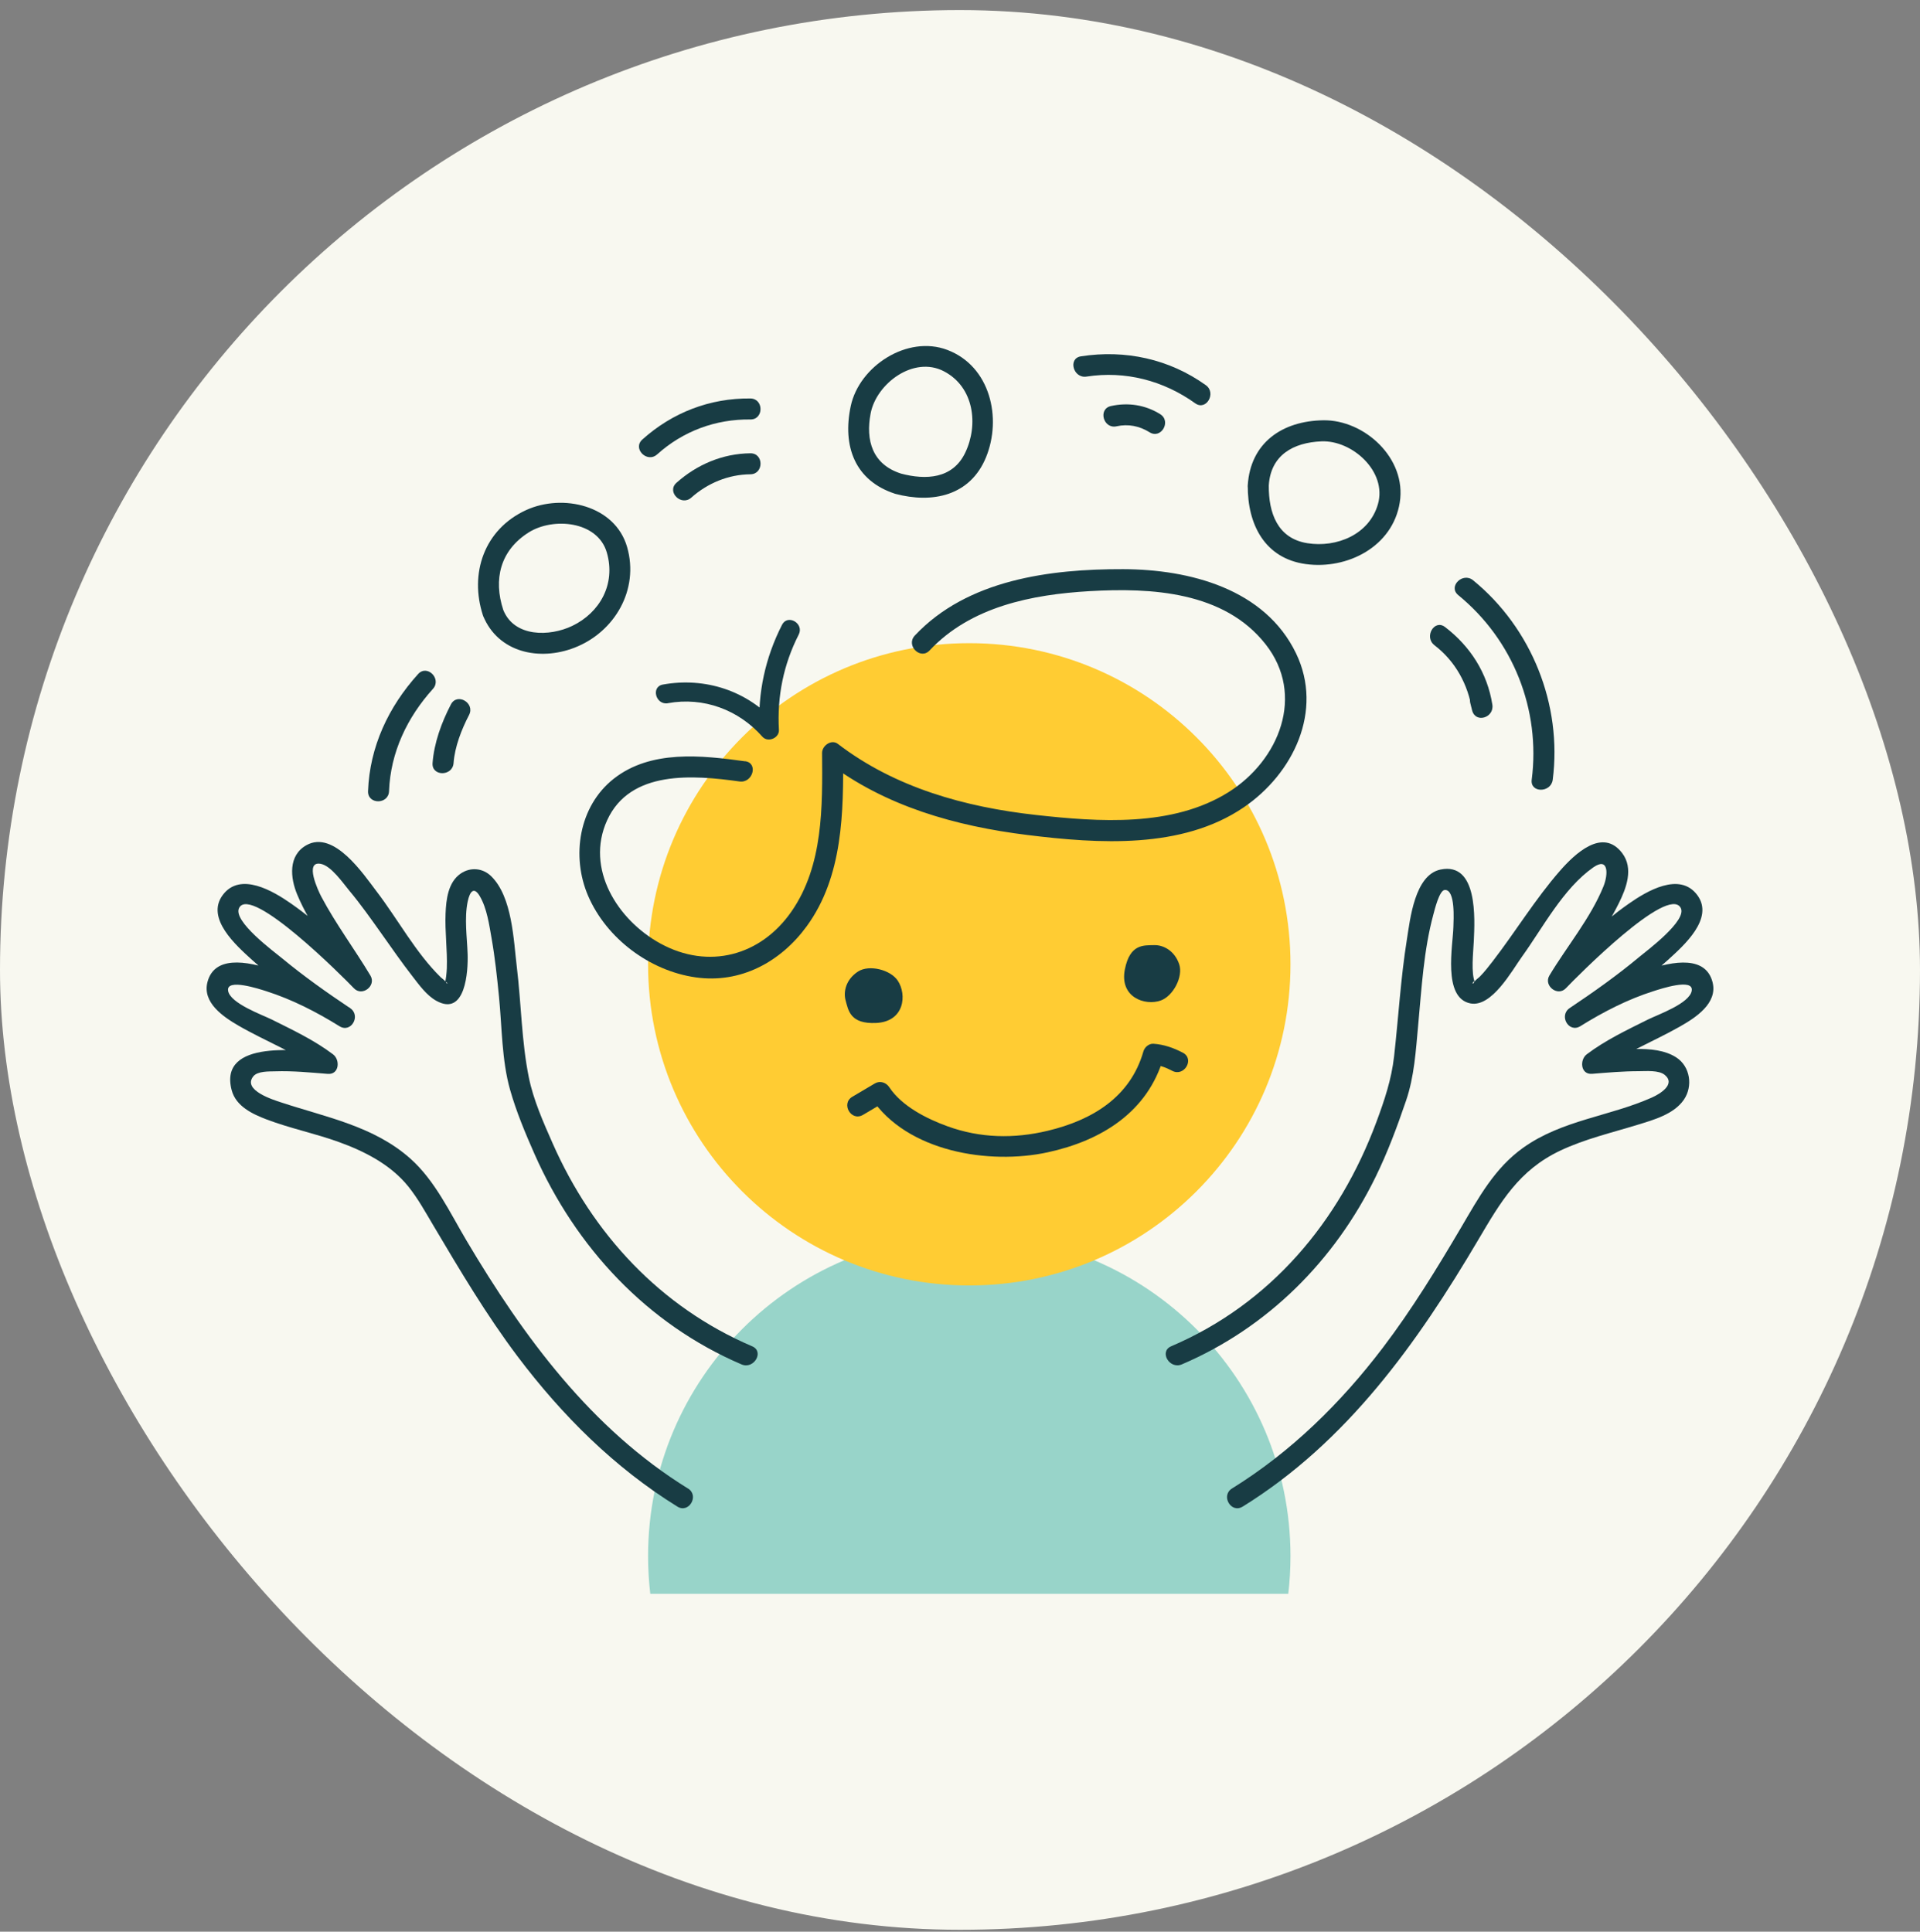 <svg width="160" height="161" viewBox="0 0 160 161" fill="none" xmlns="http://www.w3.org/2000/svg">
<rect x="0" y="0" width="160" height="161" fill="#808080" stroke="none"/>
<rect y="0.84" width="160" height="160" rx="80" fill="#F8F8F0"/>
<path d="M107.356 132.84C107.476 131.81 107.54 130.763 107.54 129.701C107.54 114.918 95.557 102.935 80.773 102.935C65.99 102.935 54.006 114.918 54.006 129.701C54.006 130.763 54.071 131.81 54.19 132.84H107.353H107.356Z" fill="#98D4C9"/>
<path d="M80.773 107.138C95.556 107.138 107.54 95.154 107.54 80.371C107.54 65.588 95.556 53.605 80.773 53.605C65.99 53.605 54.006 65.588 54.006 80.371C54.006 95.154 65.99 107.138 80.773 107.138Z" fill="#FFCC33"/>
<path d="M62.095 63.452C58.469 62.948 54.228 62.478 51.144 64.905C48.233 67.195 47.589 71.372 49.012 74.671C50.546 78.227 54.149 80.917 57.97 81.459C61.707 81.993 65.059 80.176 67.232 77.192C70.257 73.035 70.298 67.685 70.257 62.758L68.941 63.514C73.757 67.207 79.667 68.858 85.612 69.593C91.557 70.328 98.491 70.786 103.628 67.3C107.764 64.494 110.311 59.249 108.006 54.459C105.407 49.06 99.103 47.455 93.599 47.438C87.514 47.42 80.612 48.304 76.234 52.971C75.464 53.794 76.701 55.034 77.471 54.208C80.895 50.556 86 49.547 90.804 49.27C95.947 48.972 102.003 49.299 105.46 53.689C108.8 57.927 106.6 63.373 102.379 66.022C97.718 68.948 91.563 68.505 86.33 67.924C80.437 67.271 74.586 65.652 69.822 62C69.28 61.583 68.501 62.154 68.507 62.755C68.542 67.218 68.615 72.133 65.963 75.96C63.393 79.671 59.044 80.835 55.027 78.635C51.477 76.693 48.752 72.41 50.593 68.37C52.518 64.141 57.813 64.602 61.631 65.132C62.734 65.284 63.209 63.598 62.098 63.444L62.095 63.452Z" fill="#183C44"/>
<path d="M54.764 37.872C56.92 35.929 59.636 34.926 62.532 34.961C63.658 34.973 63.658 33.222 62.532 33.211C59.16 33.173 56.028 34.383 53.525 36.635C52.688 37.391 53.927 38.625 54.761 37.872H54.764Z" fill="#183C44"/>
<path d="M57.608 41.476C58.971 40.262 60.703 39.548 62.532 39.53C63.658 39.518 63.661 37.768 62.532 37.78C60.231 37.803 58.081 38.713 56.372 40.239C55.529 40.989 56.771 42.225 57.608 41.476Z" fill="#183C44"/>
<path d="M90.542 31.388C93.771 30.884 96.959 31.721 99.602 33.614C100.518 34.27 101.393 32.754 100.486 32.103C97.438 29.918 93.765 29.125 90.078 29.699C88.969 29.872 89.439 31.56 90.545 31.388H90.542Z" fill="#183C44"/>
<path d="M93.042 35.531C94.019 35.315 94.956 35.504 95.799 36.029C96.758 36.627 97.636 35.113 96.682 34.518C95.44 33.742 94.002 33.527 92.578 33.842C91.478 34.084 91.945 35.773 93.045 35.531H93.042Z" fill="#183C44"/>
<path d="M119.532 53.773C121.279 55.106 122.338 57.046 122.674 59.199L124.363 58.732C124.313 58.534 124.264 58.336 124.214 58.137C123.94 57.046 122.254 57.507 122.525 58.604C122.575 58.802 122.624 59.001 122.674 59.199C122.954 60.316 124.532 59.82 124.363 58.732C123.951 56.095 122.525 53.867 120.419 52.259C119.523 51.577 118.651 53.096 119.535 53.77L119.532 53.773Z" fill="#183C44"/>
<path d="M121.518 49.599C126.089 53.333 128.393 59.138 127.643 64.99C127.501 66.104 129.251 66.092 129.394 64.99C130.196 58.741 127.635 52.344 122.757 48.363C121.891 47.657 120.645 48.888 121.521 49.599H121.518Z" fill="#183C44"/>
<path d="M37.578 58.706C36.799 60.2 36.172 61.912 36.047 63.601C35.965 64.724 37.715 64.718 37.797 63.601C37.899 62.236 38.462 60.792 39.089 59.59C39.608 58.593 38.1 57.706 37.578 58.706Z" fill="#183C44"/>
<path d="M34.841 56.18C32.376 58.907 30.807 62.238 30.67 65.94C30.629 67.066 32.379 67.066 32.42 65.94C32.539 62.714 33.931 59.791 36.078 57.416C36.83 56.582 35.596 55.343 34.841 56.18Z" fill="#183C44"/>
<path d="M71.902 92.929L73.787 91.815L72.591 91.5C75.572 96.006 82.436 97.094 87.293 96.044C91.779 95.073 95.659 92.684 96.969 88.101L96.126 88.743C96.677 88.778 97.205 88.997 97.689 89.251C98.687 89.77 99.573 88.262 98.573 87.74C97.803 87.337 96.995 87.051 96.126 86.993C95.743 86.966 95.382 87.281 95.282 87.635C94.194 91.441 91.018 93.358 87.31 94.245C84.501 94.918 81.692 94.863 78.965 93.874C77.238 93.25 75.152 92.2 74.105 90.613C73.845 90.219 73.335 90.047 72.909 90.298L71.024 91.412C70.056 91.987 70.934 93.498 71.908 92.923L71.902 92.929Z" fill="#183C44"/>
<path d="M41.941 50.842C41.098 48.287 41.684 45.877 44.053 44.378C46.095 43.089 49.808 43.418 50.57 46.055C51.331 48.692 49.98 51.064 47.691 52.164C45.803 53.071 42.86 53.118 41.941 50.842C41.524 49.813 39.832 50.262 40.252 51.309C41.501 54.398 44.957 55.119 47.88 53.981C51.226 52.68 53.282 49.142 52.259 45.592C51.255 42.109 46.888 41.123 43.849 42.511C40.346 44.11 39.097 47.809 40.252 51.309C40.602 52.374 42.294 51.919 41.941 50.842Z" fill="#183C44"/>
<path d="M75.067 39.465C72.71 38.704 72.118 36.721 72.553 34.454C73.031 31.966 76.138 29.632 78.658 30.945C81.179 32.258 81.552 35.402 80.435 37.733C79.39 39.912 77.165 40.026 75.067 39.468C73.979 39.177 73.513 40.866 74.601 41.157C77.71 41.986 80.849 41.324 82.165 38.121C83.506 34.854 82.529 30.528 78.95 29.166C75.622 27.899 71.608 30.507 70.896 33.842C70.184 37.176 71.234 40.072 74.604 41.157C75.677 41.505 76.138 39.816 75.07 39.468L75.067 39.465Z" fill="#183C44"/>
<path d="M105.732 40.466C105.883 37.931 107.776 36.881 110.125 36.785C112.683 36.68 115.6 39.297 114.83 42.012C114.109 44.553 111.388 45.661 108.949 45.273C106.455 44.88 105.714 42.742 105.732 40.463C105.74 39.337 103.99 39.334 103.981 40.463C103.955 43.69 105.384 46.548 108.827 47.015C112.269 47.482 116.055 45.571 116.647 41.878C117.239 38.185 113.686 34.979 110.276 35.029C106.858 35.078 104.194 36.899 103.978 40.466C103.911 41.592 105.662 41.586 105.729 40.466H105.732Z" fill="#183C44"/>
<path d="M57.326 124.059C49.252 119.065 43.642 111.437 38.876 103.398C37.499 101.076 36.253 98.398 34.208 96.575C31.163 93.856 27.181 93.121 23.43 91.882C22.803 91.674 20.169 90.869 21.111 89.706C21.473 89.259 22.438 89.306 22.934 89.291C24.392 89.242 25.86 89.388 27.312 89.504C28.275 89.583 28.366 88.335 27.753 87.874C26.186 86.692 24.413 85.855 22.666 84.983C21.872 84.586 19.165 83.626 19.008 82.57C18.85 81.514 21.616 82.43 22.178 82.608C24.334 83.294 26.376 84.344 28.293 85.534C29.258 86.135 30.104 84.644 29.176 84.023C27.234 82.725 25.32 81.369 23.517 79.878C22.844 79.321 19.366 76.771 19.927 75.672C20.918 73.723 28.628 81.462 29.494 82.369C30.18 83.09 31.382 82.162 30.868 81.307C29.544 79.099 27.983 77.011 26.776 74.735C26.507 74.228 25.346 71.731 26.735 71.999C27.601 72.168 28.564 73.574 29.083 74.199C30.069 75.38 30.956 76.64 31.846 77.894C32.671 79.058 33.485 80.231 34.36 81.357C34.92 82.078 35.541 82.958 36.361 83.413C38.803 84.764 39.016 80.934 38.969 79.519C38.922 78.105 38.683 76.55 38.975 75.138C39.156 74.277 39.503 73.872 39.984 74.695C40.582 75.715 40.766 77.072 40.967 78.218C41.25 79.826 41.422 81.45 41.583 83.075C41.834 85.61 41.81 88.367 42.507 90.829C43.024 92.652 43.779 94.457 44.543 96.184C47.986 103.967 53.913 110.346 61.798 113.719C62.822 114.156 63.714 112.648 62.681 112.208C55.03 108.938 49.392 102.85 46.057 95.3C45.287 93.559 44.441 91.654 44.065 89.778C43.461 86.78 43.438 83.644 43.07 80.613C42.796 78.352 42.694 74.75 40.932 73.029C40.232 72.343 39.205 72.25 38.388 72.81C37.338 73.531 37.178 74.972 37.131 76.138C37.067 77.658 37.289 79.178 37.236 80.698C37.224 81.036 37.152 81.757 37.07 81.937C37.219 81.614 37.4 82.261 37.154 81.844C37.082 81.719 36.834 81.555 36.729 81.453C34.637 79.403 33.167 76.634 31.396 74.315C30.291 72.865 27.835 69.164 25.542 70.439C23.999 71.296 24.188 73.169 24.766 74.554C25.901 77.282 27.858 79.674 29.369 82.194L30.743 81.132C28.748 79.038 26.645 76.978 24.267 75.316C22.771 74.269 20.02 72.626 18.558 74.601C17.12 76.544 19.69 78.808 20.994 79.995C23.252 82.051 25.769 83.839 28.304 85.531L29.188 84.02C27.423 82.923 18.401 77.585 17.29 81.847C16.843 83.559 18.602 84.744 19.862 85.476C22.184 86.823 24.725 87.757 26.884 89.382L27.324 87.751C25.203 87.579 18.162 86.535 19.308 90.867C19.661 92.205 21.038 92.853 22.222 93.302C24.183 94.046 26.254 94.466 28.226 95.178C30.384 95.957 32.551 97.062 34.019 98.882C34.83 99.889 35.466 101.05 36.122 102.155C38.33 105.88 40.532 109.6 43.14 113.062C46.839 117.969 51.206 122.327 56.451 125.57C57.41 126.166 58.291 124.652 57.335 124.059H57.326Z" fill="#183C44"/>
<path d="M103.549 125.574C112.236 120.2 118.108 111.951 123.207 103.302C125.045 100.184 126.582 97.529 130.013 95.904C132.078 94.924 134.309 94.411 136.486 93.74C137.81 93.332 139.487 92.868 140.319 91.66C141.092 90.54 140.858 88.889 139.691 88.133C137.839 86.932 134.694 87.591 132.676 87.754L133.116 89.385C135.228 87.792 137.705 86.859 139.989 85.561C141.284 84.826 143.171 83.624 142.71 81.85C141.602 77.588 132.577 82.927 130.812 84.023L131.696 85.534C134.231 83.84 136.751 82.054 139.006 79.998C140.31 78.811 142.88 76.544 141.442 74.604C139.977 72.629 137.226 74.272 135.733 75.319C133.356 76.982 131.252 79.041 129.257 81.135L130.631 82.197C132.017 79.887 133.697 77.708 134.896 75.293C135.529 74.021 136.147 72.384 135.187 71.11C133.551 68.936 131.217 71.183 129.998 72.577C127.936 74.937 126.305 77.632 124.397 80.112C124.059 80.552 123.712 80.995 123.324 81.392C123.201 81.518 122.953 81.675 122.869 81.824C122.598 82.302 122.755 81.526 122.924 81.935C122.563 81.062 122.773 79.452 122.819 78.391C122.898 76.62 123.169 71.83 120.048 72.472C117.884 72.918 117.51 76.62 117.239 78.312C116.723 81.535 116.539 84.799 116.174 88.04C115.958 89.962 115.378 91.683 114.707 93.492C111.618 101.823 105.874 108.669 97.602 112.205C96.569 112.645 97.459 114.153 98.485 113.716C105.65 110.653 111.224 105.058 114.634 98.092C115.64 96.036 116.434 93.897 117.172 91.733C117.86 89.717 117.983 87.588 118.178 85.476C118.467 82.387 118.636 79.196 119.456 76.188C119.549 75.844 119.943 74.204 120.392 74.175C121.311 74.114 121.124 76.74 121.116 77.235C121.081 78.793 120.197 83.166 122.53 83.629C124.316 83.983 126.008 80.876 126.827 79.741C128.577 77.311 130.269 74.047 132.772 72.294C134.064 71.39 134.024 72.886 133.621 73.878C132.548 76.524 130.579 78.866 129.117 81.305C128.61 82.151 129.8 83.093 130.491 82.366C131.378 81.433 139.006 73.715 140.059 75.669C140.625 76.716 137.238 79.234 136.602 79.761C134.762 81.296 132.798 82.687 130.809 84.017C129.881 84.639 130.727 86.129 131.693 85.528C133.609 84.338 135.648 83.285 137.807 82.603C138.37 82.425 141.135 81.497 140.978 82.565C140.82 83.632 138.142 84.569 137.32 84.977C135.573 85.849 133.799 86.686 132.233 87.868C131.62 88.329 131.707 89.577 132.673 89.499C133.968 89.394 135.269 89.28 136.57 89.28C137.162 89.28 138.239 89.175 138.737 89.595C139.674 90.379 138.3 91.188 137.661 91.473C134.12 93.052 130.196 93.34 126.947 95.648C124.552 97.348 123.219 99.825 121.763 102.299C119.736 105.741 117.65 109.151 115.232 112.333C111.74 116.927 107.586 121.014 102.665 124.06C101.709 124.652 102.587 126.166 103.549 125.571V125.574Z" fill="#183C44"/>
<path d="M73.008 85.26C75.388 85.149 75.584 82.889 74.814 81.734C74.207 80.82 72.43 80.377 71.509 80.969C70.499 81.62 70.266 82.644 70.467 83.379C70.698 84.213 70.838 85.359 73.011 85.26H73.008Z" fill="#183C44"/>
<path d="M93.739 80.791C93.278 83.131 95.428 83.857 96.735 83.385C97.768 83.011 98.62 81.392 98.264 80.357C97.873 79.222 96.934 78.749 96.172 78.773C95.309 78.796 94.159 78.659 93.739 80.794V80.791Z" fill="#183C44"/>
<path d="M55.666 58.607C58.627 58.068 61.555 59.159 63.533 61.402C63.988 61.915 64.948 61.516 64.91 60.833C64.755 58.038 65.289 55.381 66.561 52.887C67.031 51.965 65.642 51.148 65.17 52.073C63.775 54.809 63.128 57.764 63.297 60.833L64.674 60.264C62.296 57.569 58.755 56.417 55.237 57.056C54.219 57.242 54.651 58.794 55.666 58.61V58.607Z" fill="#183C44"/>
</svg>

